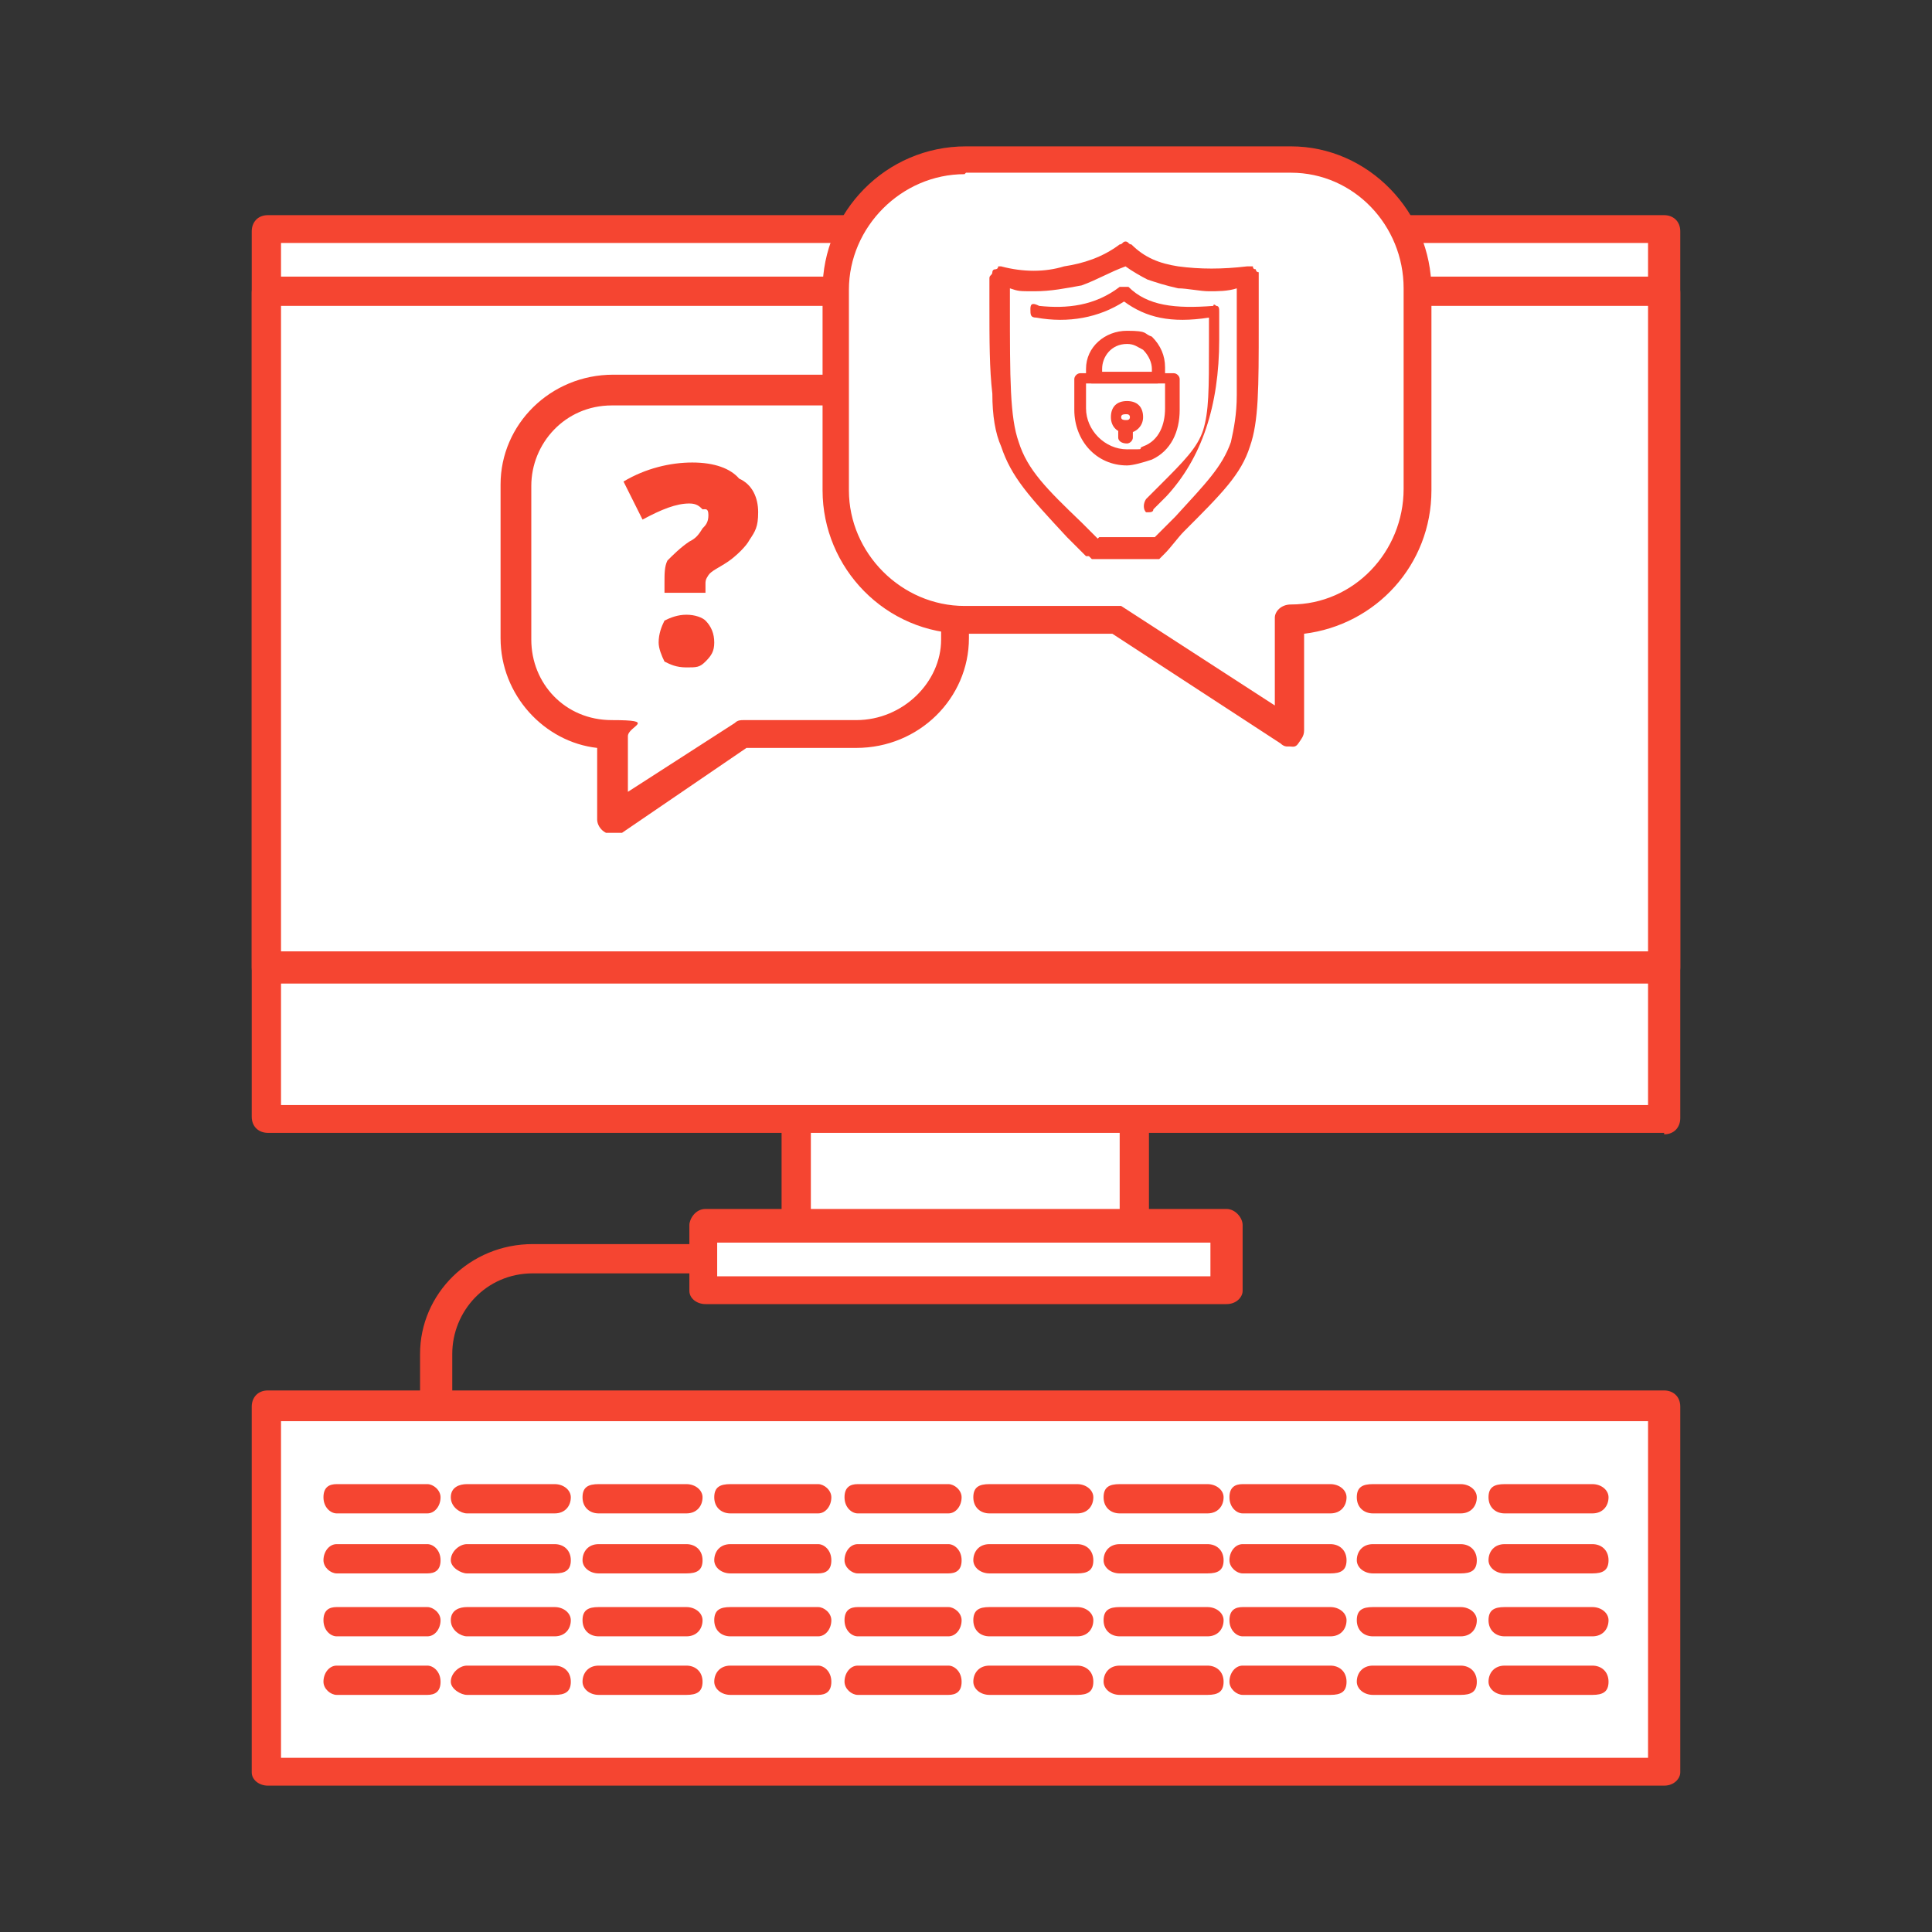 <svg xmlns="http://www.w3.org/2000/svg" id="Layer_1" viewBox="0 0 132 132"><rect x="0" y="0" width="132" height="132" fill="#333333" stroke="none"/><defs><style>      .st0, .st1 {        fill: #f54531;      }      .st2 {        fill: #dbdadc;      }      .st3 {        fill: #fff;      }      .st1 {        fill-rule: evenodd;      }    </style></defs><g id="Camada_x5F_1"><g id="_2359601919264"><g><g><polygon class="st3" points="54.4 85.9 77.6 85.9 77.6 66.7 54.4 66.7 54.4 85.9"></polygon><path class="st0" d="M55.4,85.1h21.1v-17.3h-21.1v17.3ZM77.6,87h-23.3c-.4,0-.9-.4-.9-1.1v-19.2c0-.4.4-1.1.9-1.1h23.3c.4,0,.9.6.9,1.1v19.2c0,.6-.4,1.1-.9,1.1Z"></path><polygon class="st3" points="18.3 76.3 113.7 76.3 113.7 15.8 18.3 15.8 18.3 76.3"></polygon><path class="st0" d="M19.2,75.5h93.4V16.6H19.2v58.9h0ZM113.7,77.4H18.3c-.6,0-1.1-.4-1.1-1.1V15.8c0-.6.4-1.1,1.1-1.1h95.4c.6,0,1.1.4,1.1,1.1v60.6c0,.6-.4,1.1-1.1,1.1Z"></path><polygon class="st3" points="18.3 66.1 113.7 66.1 113.7 20 18.3 20 18.3 66.1"></polygon><path class="st0" d="M19.2,65h93.4V20.9H19.2v44.2h0ZM113.7,67.2H18.3c-.6,0-1.1-.4-1.1-1.1V20c0-.6.4-1.1,1.1-1.1h95.4c.6,0,1.1.4,1.1,1.1v46.1c0,.6-.4,1.1-1.1,1.1Z"></path><path class="st0" d="M29.8,98.5c-.4,0-1.1-.4-1.1-.9v-5.1c0-4.1,3.4-7.5,7.7-7.5h12.4c.6,0,1.1.4,1.1.9,0,.6-.4,1.1-1.1,1.1h-12.4c-3.2,0-5.5,2.6-5.5,5.5v5.1c0,.4-.4.9-1.1.9Z"></path><polygon class="st3" points="48.2 88.3 83.8 88.3 83.8 83.8 48.2 83.8 48.2 88.3"></polygon><path class="st0" d="M49,87.2h33.7v-2.3h-33.7v2.3h0ZM83.8,89.1h-35.6c-.6,0-1.1-.4-1.1-.9v-4.5c0-.4.4-1.1,1.1-1.1h35.6c.6,0,1.1.6,1.1,1.1v4.5c0,.4-.4.9-1.1.9Z"></path></g><g><polygon class="st3" points="18.3 121.1 113.7 121.1 113.7 96.2 18.3 96.2 18.3 121.1"></polygon><path class="st0" d="M19.2,120.1h93.4v-23H19.2v23h0ZM113.7,122H18.3c-.6,0-1.1-.4-1.1-.9v-25c0-.6.4-1.1,1.1-1.1h95.4c.6,0,1.1.4,1.1,1.1v25c0,.4-.4.9-1.1.9Z"></path><path class="st2" d="M23,102.4h6.2-6.2Z"></path><path class="st0" d="M29.2,103.4h-6.2c-.4,0-.9-.4-.9-1.1s.4-.9.9-.9h6.2c.4,0,.9.4.9.9,0,.6-.4,1.1-.9,1.1Z"></path><path class="st2" d="M32,102.4h6-6Z"></path><path class="st0" d="M37.9,103.4h-6c-.4,0-1.1-.4-1.1-1.1s.6-.9,1.1-.9h6c.6,0,1.1.4,1.1.9,0,.6-.4,1.1-1.1,1.1Z"></path><path class="st2" d="M40.9,102.4h6-6Z"></path><path class="st0" d="M46.9,103.4h-6c-.6,0-1.1-.4-1.1-1.1s.4-.9,1.1-.9h6c.6,0,1.1.4,1.1.9,0,.6-.4,1.1-1.1,1.1Z"></path><path class="st2" d="M49.9,102.4h6-6Z"></path><path class="st0" d="M55.9,103.4h-6c-.6,0-1.1-.4-1.1-1.1s.4-.9,1.1-.9h6c.4,0,.9.4.9.9,0,.6-.4,1.1-.9,1.1Z"></path><path class="st2" d="M58.6,102.4h6.2-6.2Z"></path><path class="st0" d="M64.8,103.4h-6.2c-.4,0-.9-.4-.9-1.1s.4-.9.9-.9h6.2c.4,0,.9.4.9.9,0,.6-.4,1.1-.9,1.1Z"></path><path class="st2" d="M67.6,102.4h6-6Z"></path><path class="st0" d="M73.6,103.4h-6c-.6,0-1.1-.4-1.1-1.1s.4-.9,1.1-.9h6c.6,0,1.1.4,1.1.9,0,.6-.4,1.1-1.1,1.1Z"></path><path class="st2" d="M76.6,102.4h6-6Z"></path><path class="st0" d="M82.5,103.4h-6c-.6,0-1.1-.4-1.1-1.1s.4-.9,1.1-.9h6c.6,0,1.1.4,1.1.9,0,.6-.4,1.1-1.1,1.1Z"></path><path class="st2" d="M84.9,102.4h6-6Z"></path><path class="st0" d="M90.9,103.4h-6c-.4,0-.9-.4-.9-1.1s.4-.9.9-.9h6c.6,0,1.1.4,1.1.9,0,.6-.4,1.1-1.1,1.1Z"></path><path class="st2" d="M93.8,102.4h6-6Z"></path><path class="st0" d="M99.8,103.4h-6c-.6,0-1.1-.4-1.1-1.1s.4-.9,1.1-.9h6c.6,0,1.1.4,1.1.9,0,.6-.4,1.1-1.1,1.1Z"></path><path class="st2" d="M102.8,102.4h6-6Z"></path><path class="st0" d="M108.8,103.4h-6c-.6,0-1.1-.4-1.1-1.1s.4-.9,1.1-.9h6c.6,0,1.1.4,1.1.9,0,.6-.4,1.1-1.1,1.1Z"></path><path class="st2" d="M23,106.6h6.2-6.2Z"></path><path class="st0" d="M29.2,107.5h-6.2c-.4,0-.9-.4-.9-.9,0-.6.4-1.1.9-1.1h6.2c.4,0,.9.4.9,1.1s-.4.9-.9.9Z"></path><path class="st2" d="M32,106.6h6-6Z"></path><path class="st0" d="M37.9,107.5h-6c-.4,0-1.1-.4-1.1-.9,0-.6.6-1.1,1.1-1.1h6c.6,0,1.1.4,1.1,1.1s-.4.9-1.1.9Z"></path><path class="st2" d="M40.9,106.6h6-6Z"></path><path class="st0" d="M46.9,107.5h-6c-.6,0-1.1-.4-1.1-.9,0-.6.4-1.1,1.1-1.1h6c.6,0,1.1.4,1.1,1.1s-.4.9-1.1.9Z"></path><path class="st2" d="M49.9,106.6h6-6Z"></path><path class="st0" d="M55.9,107.5h-6c-.6,0-1.1-.4-1.1-.9,0-.6.4-1.1,1.1-1.1h6c.4,0,.9.4.9,1.1s-.4.9-.9.9Z"></path><path class="st2" d="M58.6,106.6h6.2-6.2Z"></path><path class="st0" d="M64.8,107.5h-6.2c-.4,0-.9-.4-.9-.9,0-.6.4-1.1.9-1.1h6.2c.4,0,.9.4.9,1.1s-.4.9-.9.9Z"></path><path class="st2" d="M67.6,106.6h6-6Z"></path><path class="st0" d="M73.6,107.5h-6c-.6,0-1.1-.4-1.1-.9,0-.6.4-1.1,1.1-1.1h6c.6,0,1.1.4,1.1,1.1s-.4.9-1.1.9Z"></path><path class="st2" d="M76.6,106.6h6-6Z"></path><path class="st0" d="M82.5,107.5h-6c-.6,0-1.1-.4-1.1-.9,0-.6.4-1.1,1.1-1.1h6c.6,0,1.1.4,1.1,1.1s-.4.9-1.1.9Z"></path><path class="st2" d="M84.9,106.6h6-6Z"></path><path class="st0" d="M90.9,107.5h-6c-.4,0-.9-.4-.9-.9,0-.6.4-1.1.9-1.1h6c.6,0,1.1.4,1.1,1.1s-.4.9-1.1.9Z"></path><path class="st2" d="M93.8,106.6h6-6Z"></path><path class="st0" d="M99.8,107.5h-6c-.6,0-1.1-.4-1.1-.9,0-.6.4-1.1,1.1-1.1h6c.6,0,1.1.4,1.1,1.1s-.4.9-1.1.9Z"></path><path class="st2" d="M102.8,106.6h6-6Z"></path><path class="st0" d="M108.8,107.5h-6c-.6,0-1.1-.4-1.1-.9,0-.6.4-1.1,1.1-1.1h6c.6,0,1.1.4,1.1,1.1s-.4.9-1.1.9Z"></path><path class="st2" d="M23,110.7h6.2-6.2Z"></path><path class="st0" d="M29.2,111.8h-6.2c-.4,0-.9-.4-.9-1.1s.4-.9.9-.9h6.2c.4,0,.9.4.9.9,0,.6-.4,1.1-.9,1.1Z"></path><path class="st2" d="M32,110.7h6-6Z"></path><path class="st0" d="M37.9,111.8h-6c-.4,0-1.1-.4-1.1-1.1s.6-.9,1.1-.9h6c.6,0,1.1.4,1.1.9,0,.6-.4,1.1-1.1,1.1Z"></path><path class="st2" d="M40.9,110.7h6-6Z"></path><path class="st0" d="M46.9,111.8h-6c-.6,0-1.1-.4-1.1-1.1s.4-.9,1.1-.9h6c.6,0,1.1.4,1.1.9,0,.6-.4,1.1-1.1,1.1Z"></path><path class="st2" d="M49.9,110.7h6-6Z"></path><path class="st0" d="M55.9,111.8h-6c-.6,0-1.1-.4-1.1-1.1s.4-.9,1.1-.9h6c.4,0,.9.4.9.9,0,.6-.4,1.1-.9,1.1Z"></path><path class="st2" d="M58.6,110.7h6.2-6.2Z"></path><path class="st0" d="M64.8,111.8h-6.2c-.4,0-.9-.4-.9-1.1s.4-.9.9-.9h6.2c.4,0,.9.4.9.9,0,.6-.4,1.1-.9,1.1Z"></path><path class="st2" d="M67.6,110.7h6-6Z"></path><path class="st0" d="M73.6,111.8h-6c-.6,0-1.1-.4-1.1-1.1s.4-.9,1.1-.9h6c.6,0,1.1.4,1.1.9,0,.6-.4,1.1-1.1,1.1Z"></path><path class="st2" d="M76.6,110.7h6-6Z"></path><path class="st0" d="M82.5,111.8h-6c-.6,0-1.1-.4-1.1-1.1s.4-.9,1.1-.9h6c.6,0,1.1.4,1.1.9,0,.6-.4,1.1-1.1,1.1Z"></path><path class="st2" d="M84.9,110.7h6-6Z"></path><path class="st0" d="M90.9,111.8h-6c-.4,0-.9-.4-.9-1.1s.4-.9.9-.9h6c.6,0,1.1.4,1.1.9,0,.6-.4,1.1-1.1,1.1Z"></path><path class="st2" d="M93.8,110.7h6-6Z"></path><path class="st0" d="M99.8,111.8h-6c-.6,0-1.1-.4-1.1-1.1s.4-.9,1.1-.9h6c.6,0,1.1.4,1.1.9,0,.6-.4,1.1-1.1,1.1Z"></path><path class="st2" d="M102.8,110.7h6-6Z"></path><path class="st0" d="M108.8,111.8h-6c-.6,0-1.1-.4-1.1-1.1s.4-.9,1.1-.9h6c.6,0,1.1.4,1.1.9,0,.6-.4,1.1-1.1,1.1Z"></path><path class="st2" d="M23,115h6.2-6.2Z"></path><path class="st0" d="M29.2,115.8h-6.2c-.4,0-.9-.4-.9-.9,0-.6.4-1.1.9-1.1h6.2c.4,0,.9.4.9,1.1s-.4.9-.9.9Z"></path><path class="st2" d="M32,115h6-6Z"></path><path class="st0" d="M37.9,115.8h-6c-.4,0-1.1-.4-1.1-.9,0-.6.6-1.1,1.1-1.1h6c.6,0,1.1.4,1.1,1.1s-.4.9-1.1.9Z"></path><path class="st2" d="M40.9,115h6-6Z"></path><path class="st0" d="M46.9,115.8h-6c-.6,0-1.1-.4-1.1-.9,0-.6.4-1.1,1.1-1.1h6c.6,0,1.1.4,1.1,1.1s-.4.9-1.1.9Z"></path><path class="st2" d="M49.9,115h6-6Z"></path><path class="st0" d="M55.9,115.8h-6c-.6,0-1.1-.4-1.1-.9,0-.6.4-1.1,1.1-1.1h6c.4,0,.9.4.9,1.1s-.4.9-.9.9Z"></path><path class="st2" d="M58.6,115h6.2-6.2Z"></path><path class="st0" d="M64.8,115.8h-6.2c-.4,0-.9-.4-.9-.9,0-.6.4-1.1.9-1.1h6.2c.4,0,.9.4.9,1.1s-.4.9-.9.9Z"></path><path class="st2" d="M67.6,115h6-6Z"></path><path class="st0" d="M73.6,115.8h-6c-.6,0-1.1-.4-1.1-.9,0-.6.4-1.1,1.1-1.1h6c.6,0,1.1.4,1.1,1.1s-.4.9-1.1.9Z"></path><path class="st2" d="M76.6,115h6-6Z"></path><path class="st0" d="M82.5,115.8h-6c-.6,0-1.1-.4-1.1-.9,0-.6.4-1.1,1.1-1.1h6c.6,0,1.1.4,1.1,1.1s-.4.9-1.1.9Z"></path><path class="st2" d="M84.9,115h6-6Z"></path><path class="st0" d="M90.9,115.8h-6c-.4,0-.9-.4-.9-.9,0-.6.4-1.1.9-1.1h6c.6,0,1.1.4,1.1,1.1s-.4.9-1.1.9Z"></path><path class="st2" d="M93.8,115h6-6Z"></path><path class="st0" d="M99.8,115.8h-6c-.6,0-1.1-.4-1.1-.9,0-.6.4-1.1,1.1-1.1h6c.6,0,1.1.4,1.1,1.1s-.4.9-1.1.9Z"></path><path class="st2" d="M102.8,115h6-6Z"></path><path class="st0" d="M108.8,115.8h-6c-.6,0-1.1-.4-1.1-.9,0-.6.4-1.1,1.1-1.1h6c.6,0,1.1.4,1.1,1.1s-.4.9-1.1.9Z"></path></g></g><g><g><path class="st3" d="M35.2,33.3v10.5c0,3.6,3,6.6,6.6,6.6h0v5.8l9-5.8h7.7c3.6,0,6.6-3,6.6-6.6v-10.5c0-3.6-3-6.6-6.6-6.6h-16.6c-3.6,0-6.6,3-6.6,6.6h0Z"></path><path class="st0" d="M41.8,27.7c-3.2,0-5.5,2.6-5.5,5.5v10.5c0,3,2.3,5.5,5.5,5.5s1.1.4,1.1,1.1v3.8l7.3-4.7c.2-.2.4-.2.6-.2h7.7c3.2,0,5.8-2.6,5.8-5.5v-10.5c0-3-2.6-5.5-5.8-5.5h-16.6ZM41.8,56.9h-.4c-.4-.2-.6-.6-.6-.9v-4.9c-3.6-.4-6.6-3.6-6.6-7.5v-10.5c0-4.1,3.4-7.5,7.7-7.5h16.6c4.3,0,7.7,3.4,7.7,7.5v10.5c0,4.1-3.4,7.5-7.7,7.5h-7.5l-8.5,5.8h-.6Z"></path></g><path class="st0" d="M45,43.9c0-.6.2-1.1.4-1.5.4-.2.9-.4,1.5-.4s1.1.2,1.3.4c.4.4.6.9.6,1.5s-.2.9-.6,1.3-.6.4-1.3.4-1.1-.2-1.5-.4c-.2-.4-.4-.9-.4-1.3ZM45.4,40.7v-.9c0-.6,0-1.1.2-1.5.4-.4.9-.9,1.5-1.3.4-.2.6-.4.9-.9.2-.2.4-.4.4-.9s-.2-.4-.4-.4c-.2-.2-.4-.4-.9-.4-.9,0-1.9.4-3.2,1.1l-1.3-2.6c1.5-.9,3.2-1.3,4.7-1.3s2.6.4,3.2,1.1c.9.4,1.3,1.3,1.3,2.3s-.2,1.3-.6,1.9c-.2.4-.9,1.1-1.5,1.5-.6.4-1.1.6-1.3.9s-.2.4-.2.6v.6h-2.8Z"></path></g><g><g><path class="st3" d="M96.8,19.8v13.7c0,4.9-4.1,8.7-8.7,8.7h0l-.2,7.7-11.7-7.7h-10.2c-4.9,0-9-3.8-9-8.7v-13.7c0-4.9,4.1-8.7,9-8.7h22.2c4.7,0,8.7,3.8,8.7,8.7Z"></path><path class="st0" d="M65.9,11.9c-4.3,0-7.9,3.6-7.9,7.9v13.7c0,4.3,3.6,7.9,7.9,7.9h10.7l10.5,6.8v-6c0-.4.4-.9,1.1-.9,4.3,0,7.7-3.6,7.7-7.9v-13.7c0-4.3-3.4-7.9-7.7-7.9h-22.2,0ZM87.9,51s-.2,0-.4-.2l-11.5-7.5h-10c-5.5,0-9.8-4.5-9.8-9.8v-13.7c0-5.3,4.3-9.8,9.8-9.8h22.2c5.3,0,9.6,4.5,9.6,9.8v13.7c0,5.1-3.8,9.2-8.7,9.8v6.6c0,.4-.2.6-.4.9s-.4.2-.6.2Z"></path></g><g><path class="st3" d="M79.1,37.9h-4.5l-.2-.2-1.1-1.1c-2.8-2.8-4.1-4.1-4.7-6.2-.6-1.9-.6-4.7-.6-9.8v-2.1c.2,0,.4-.2.4-.2,3,.6,5.8,0,8.1-1.5.2-.2.4-.2.6,0,1.9,1.5,4.5,2.1,8.1,1.5.2,0,.2.2.4.2s.2.2.2.4v2.3c0,4.9,0,7.3-.6,9.2s-1.9,3.2-4.3,5.8c-.6.4-1.1.9-1.5,1.5-.2,0-.2.2-.4.2h0Z"></path><path class="st0" d="M77,28.3c-.2,0-.4,0-.4.2s.2.2.4.2c0,0,.2,0,.2-.2s-.2-.2-.2-.2ZM77,29.6c-.6,0-1.1-.4-1.1-1.1s.4-1.1,1.1-1.1,1.1.4,1.1,1.1-.6,1.1-1.1,1.1Z"></path><path class="st0" d="M77,30.3c-.4,0-.6-.2-.6-.4v-.4c0-.2.2-.4.6-.4s.4.2.4.4v.4c0,.2-.2.4-.4.4Z"></path><path class="st0" d="M75.3,25.4h3.4v-.2c0-.4-.2-.9-.6-1.3h0c-.4-.2-.6-.4-1.1-.4-1.1,0-1.7.9-1.7,1.7v.2h0ZM79.1,26.2h-4.5c-.2,0-.4-.2-.4-.4v-.6c0-1.5,1.3-2.6,2.8-2.6s1.1.2,1.7.4h0c.6.6.9,1.3.9,2.1v.6c0,.2-.2.4-.4.4Z"></path><path class="st0" d="M74.2,26.2v1.7c0,1.5,1.3,2.8,2.8,2.8s.6,0,1.1-.2c1.1-.4,1.5-1.5,1.5-2.6v-1.7h-5.3ZM77,31.8c-2.1,0-3.6-1.7-3.6-3.8v-2.1c0-.2.2-.4.4-.4h6.4c.2,0,.4.2.4.4v2.1c0,1.5-.6,2.8-1.9,3.4-.6.2-1.3.4-1.7.4Z"></path><path class="st1" d="M75.1,36.7h3.8l.6-.6.6-.6.2-.2c2.1-2.3,3.2-3.4,3.8-5.1h0c.2-.9.4-1.9.4-3.2v-7.3c-.6.2-1.3.2-1.9.2s-1.5-.2-2.1-.2c-.9-.2-1.5-.4-2.1-.6-.4-.2-1.1-.6-1.5-.9-1.1.4-1.9.9-3,1.3-1.1.2-2.1.4-3.2.4s-1.1,0-1.7-.2v1.1c0,5.1,0,7.7.6,9.4.6,1.9,1.9,3.2,4.3,5.5l1.1,1.1h0ZM79.1,38.2h-4.5l-.2-.2h-.2l-1.3-1.3c-2.6-2.8-3.8-4.1-4.5-6.2-.4-.9-.6-2.1-.6-3.6-.2-1.7-.2-3.6-.2-6.2v-1.7c0-.2.2-.2.2-.4,0,0,0-.2.2-.2h0s.2,0,.2-.2h.2c1.5.4,3,.4,4.3,0,1.3-.2,2.6-.6,3.8-1.5h0c.2,0,.2-.2.4-.2s.2.2.4.2c.9.9,1.9,1.3,3.2,1.5,1.5.2,3,.2,4.7,0h.4q0,.2.2.2s0,.2.2.2v3.6c0,4.3,0,6.6-.6,8.3-.6,1.9-1.9,3.2-4.5,5.8h0c-.4.4-.9,1.1-1.3,1.5l-.2.2-.2.2h-.2Z"></path><path class="st0" d="M78.5,35h-.2c-.2-.2-.2-.6,0-.9l.9-.9c1.7-1.7,2.6-2.6,3-3.8.4-1.3.4-2.8.4-6v-1.7c-2.6.4-4.3,0-5.8-1.1-1.7,1.1-3.8,1.5-6,1.1-.4,0-.4-.2-.4-.6s.2-.4.6-.2c1.9.2,3.8,0,5.5-1.3h.6c1.3,1.3,3.2,1.5,5.8,1.3,0-.2.2,0,.2,0,.2,0,.2.2.2.4v1.9q0,6.8-3.6,10.7l-.9.9c0,.2-.2.2-.4.2Z"></path></g></g></g></g></svg>